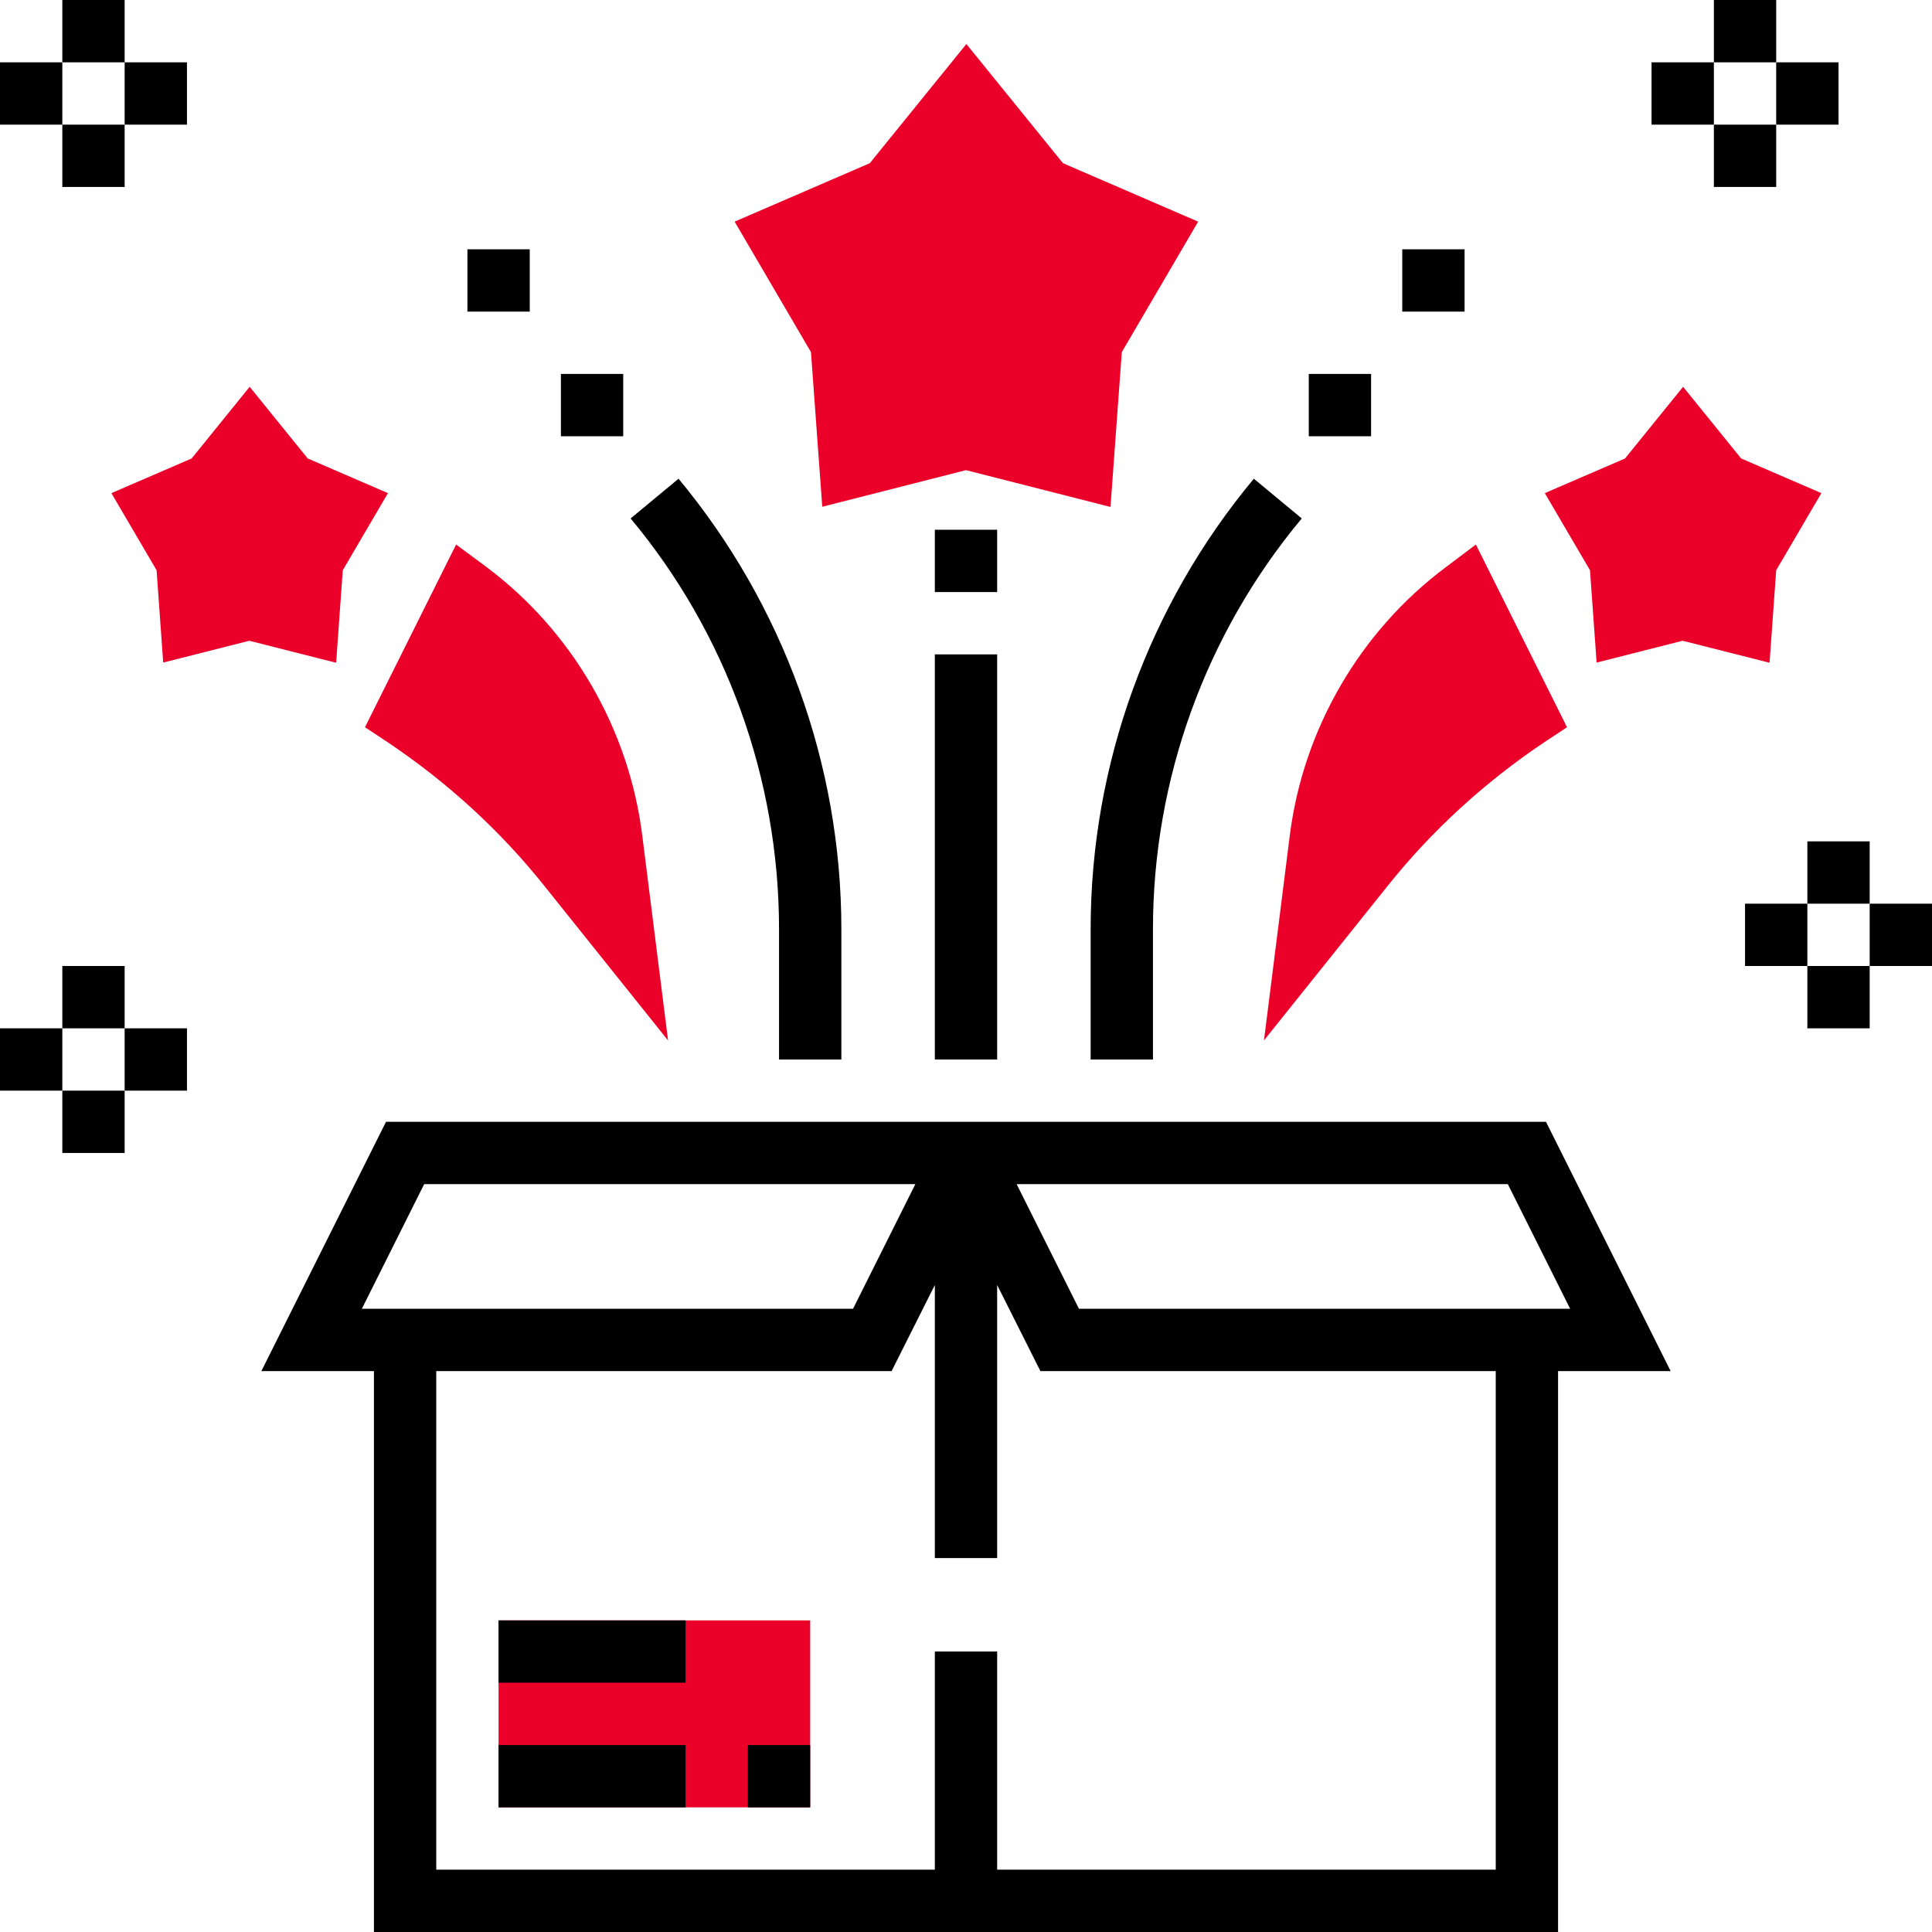 <?xml version="1.0" encoding="UTF-8"?>
<svg id="Layer_1" xmlns="http://www.w3.org/2000/svg" version="1.1" viewBox="0 0 496 496">
  <!-- Generator: Adobe Illustrator 29.0.1, SVG Export Plug-In . SVG Version: 2.1.0 Build 192)  -->
  <defs>
    <style>
      .st0 {
        fill: #ea0029;
      }
    </style>
  </defs>
  <g>
    <path class="st0" d="M128,416h80v48h-80v-48Z"/>
    <path class="st0" d="M284.9,130.1l-36.9-9.4-36.9,9.4-2.9-39.7-19.6-33.5,34.7-15,24.8-30.6,24.8,30.6,34.7,15-19.6,33.5-2.9,39.7Z"/>
    <path class="st0" d="M86.1,170.1l-22.1-5.6-22.1,5.6-1.7-23.7-11.6-19.8,20.6-8.9,14.9-18.4,14.9,18.4,20.6,8.9-11.6,19.8-1.7,23.7Z"/>
    <path class="st0" d="M454.1,170.1l-22.1-5.6-22.1,5.6-1.7-23.7-11.6-19.8,20.6-8.9,14.9-18.4,14.9,18.4,20.6,8.9-11.6,19.8-1.7,23.7Z"/>
    <path class="st0" d="M171.5,267.1l-31.7-39.6c-11.4-14.3-25-26.7-40.2-36.9l-5.9-3.9,23.4-46.9,7.7,5.7c22.1,16.5,36.7,41.7,40.1,69.1l6.6,52.4Z"/>
    <path class="st0" d="M324.5,267.1l6.6-52.4c3.4-27.4,18-52.6,40.1-69.1l7.7-5.8,23.4,46.9-5.9,3.9c-15.2,10.2-28.8,22.6-40.2,36.9l-31.7,39.6Z"/>
  </g>
  <path d="M396.9,288H99.1l-32,64h28.9v144h304v-144h28.9l-32-64ZM387.1,304l16,32h-126.1l-16-32h126.1ZM108.9,304h126.1l-16,32h-126.1l16-32ZM384,480h-128v-56h-16v56H112v-128h116.9l11.1-22.1v70.1h16v-70.1l11.1,22.1h116.9v128Z"/>
  <path d="M128,416h48v16h-48v-16Z"/>
  <path d="M128,448h48v16h-48v-16Z"/>
  <path d="M192,448h16v16h-16v-16Z"/>
  <path d="M296,238.5c0-38.4,13.5-75.8,38.2-105.4l-12.3-10.2c-27,32.4-41.9,73.4-41.9,115.6v33.5h16v-33.5Z"/>
  <path d="M336,96h16v16h-16v-16Z"/>
  <path d="M360,64h16v16h-16v-16Z"/>
  <path d="M200,272h16v-33.5c0-42.2-14.9-83.2-41.8-115.6l-12.3,10.2c24.6,29.5,38.1,66.9,38.1,105.4v33.5Z"/>
  <path d="M144,96h16v16h-16v-16Z"/>
  <path d="M120,64h16v16h-16v-16Z"/>
  <path d="M240,136h16v16h-16v-16Z"/>
  <path d="M240,168h16v104h-16v-104Z"/>
  <path d="M464,216h16v16h-16v-16Z"/>
  <path d="M464,248h16v16h-16v-16Z"/>
  <path d="M480,232h16v16h-16v-16Z"/>
  <path d="M448,232h16v16h-16v-16Z"/>
  <path d="M440,0h16v16h-16V0Z"/>
  <path d="M440,32h16v16h-16v-16Z"/>
  <path d="M456,16h16v16h-16v-16Z"/>
  <path d="M424,16h16v16h-16v-16Z"/>
  <path d="M16,248h16v16h-16v-16Z"/>
  <path d="M16,280h16v16h-16v-16Z"/>
  <path d="M32,264h16v16h-16v-16Z"/>
  <path d="M0,264h16v16H0v-16Z"/>
  <path d="M16,0h16v16h-16V0Z"/>
  <path d="M16,32h16v16h-16v-16Z"/>
  <path d="M32,16h16v16h-16v-16Z"/>
  <path d="M0,16h16v16H0v-16Z"/>
</svg>